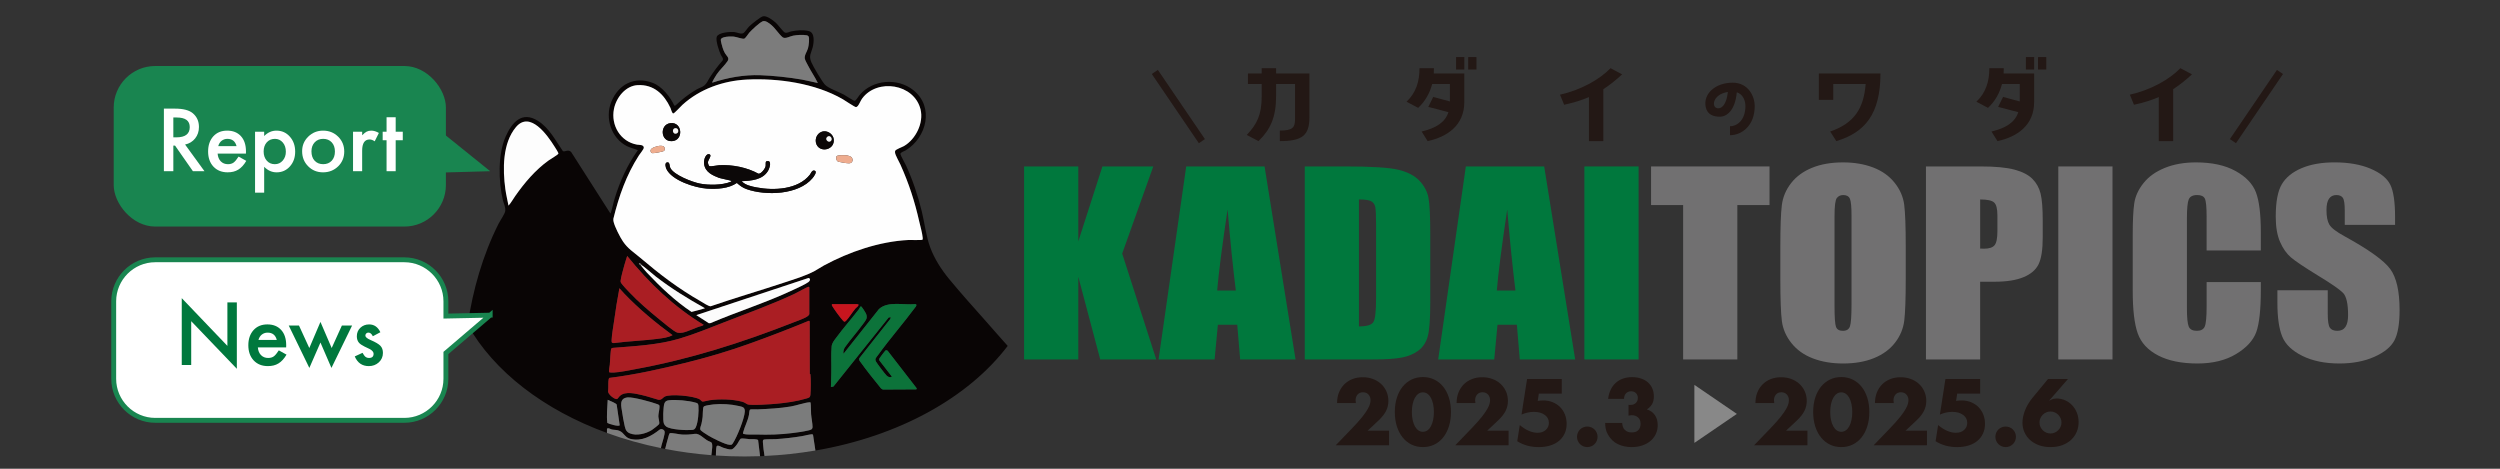 <?xml version="1.0" encoding="UTF-8"?>
<svg id="_レイヤー_1" xmlns="http://www.w3.org/2000/svg" version="1.1" viewBox="0 0 256 48">
  <rect x="0" y="0" width="256" height="48" fill="#333333" stroke="none"/>
  <!-- Generator: Adobe Illustrator 29.4.0, SVG Export Plug-In . SVG Version: 2.1.0 Build 152)  -->
  <defs>
    <style>
      .st0 {
        fill: #090505;
      }

      .st1 {
        fill: #7c7c7c;
      }

      .st2 {
        fill: #0b0808;
      }

      .st3 {
        fill: #eeac8f;
      }

      .st4 {
        fill: #0c0808;
      }

      .st5 {
        fill: #7b7c7c;
      }

      .st6 {
        fill: #aa1e23;
      }

      .st7 {
        stroke: #198550;
        stroke-width: .5px;
      }

      .st7, .st8 {
        stroke-miterlimit: 10;
      }

      .st7, .st9 {
        fill: #fff;
      }

      .st8 {
        fill: none;
        stroke: #231815;
        stroke-width: .75px;
      }

      .st10 {
        fill: #231815;
      }

      .st11 {
        fill: #eead8f;
      }

      .st12 {
        fill: #0b0707;
      }

      .st13 {
        fill: #198550;
      }

      .st14 {
        fill: #f7f7f7;
      }

      .st15 {
        fill: #fefefe;
      }

      .st16 {
        fill: #717071;
      }

      .st17 {
        fill: #fbfbfb;
      }

      .st18 {
        fill: #fcfcfc;
      }

      .st19 {
        fill: #0c733a;
      }

      .st20 {
        fill: #00783d;
      }

      .st21 {
        fill: #888;
      }

      .st22 {
        fill: #c7151e;
      }

      .st23 {
        fill: #7b7b7b;
      }

      .st24 {
        fill: #fdfdfd;
      }
    </style>
  </defs>
  <path class="st21" d="M173.505,45.352v-5.941l4.348,2.971-4.348,2.971Z"/>
  <path class="st10" d="M142.243,45.594h-5.463l1.683-1.746c.444-.462.792-.854,1.044-1.174s.439-.593.562-.814c.123-.222.199-.402.229-.54.03-.138.045-.255.045-.351,0-.102-.017-.201-.049-.297-.033-.096-.083-.182-.148-.257-.066-.075-.146-.135-.239-.18-.093-.045-.203-.067-.329-.067-.24,0-.427.078-.562.234-.135.156-.202.351-.202.585,0,.066.009.162.027.288h-1.926c0-.396.064-.756.193-1.08.129-.324.311-.603.544-.837.234-.234.511-.414.833-.54.321-.126.673-.189,1.058-.189.378,0,.728.06,1.048.18.321.12.599.288.833.504.234.216.417.473.549.77.132.297.198.62.198.968,0,.372-.08.715-.239,1.03-.159.315-.413.638-.76.968l-1.125,1.053h2.196v1.494Z"/>
  <path class="st10" d="M142.829,42.192c0-.54.07-1.031.211-1.472.141-.441.339-.817.594-1.129s.558-.554.909-.725.739-.256,1.166-.256c.42,0,.807.085,1.161.256.354.171.657.413.909.725s.449.688.59,1.129c.141.441.211.932.211,1.472s-.071,1.03-.211,1.471c-.141.441-.338.819-.59,1.134s-.555.558-.909.729c-.354.171-.741.256-1.161.256-.426,0-.814-.085-1.166-.256s-.654-.414-.909-.729-.453-.693-.594-1.134c-.141-.441-.211-.931-.211-1.471ZM144.574,42.192c0,.3.027.573.081.819.054.246.131.459.229.639.099.18.218.319.355.418.138.099.294.148.468.148.168,0,.322-.049.463-.148s.259-.239.355-.418c.096-.18.171-.393.225-.639s.081-.519.081-.819c0-.294-.027-.565-.081-.814s-.129-.462-.225-.639c-.096-.177-.214-.315-.355-.414s-.295-.148-.463-.148c-.174,0-.33.049-.468.148-.138.099-.256.237-.355.414-.099.177-.175.39-.229.639-.054.249-.081.521-.081.814Z"/>
  <path class="st10" d="M154.483,45.594h-5.463l1.683-1.746c.444-.462.792-.854,1.044-1.174s.439-.593.562-.814c.123-.222.199-.402.229-.54.03-.138.045-.255.045-.351,0-.102-.017-.201-.049-.297-.033-.096-.083-.182-.148-.257-.066-.075-.146-.135-.239-.18-.093-.045-.203-.067-.329-.067-.24,0-.427.078-.562.234-.135.156-.202.351-.202.585,0,.066.009.162.027.288h-1.926c0-.396.064-.756.193-1.08.129-.324.311-.603.544-.837.234-.234.511-.414.833-.54.321-.126.673-.189,1.058-.189.378,0,.728.06,1.048.18.321.12.599.288.833.504.234.216.417.473.549.77.132.297.198.62.198.968,0,.372-.08.715-.239,1.03-.159.315-.413.638-.76.968l-1.125,1.053h2.196v1.494Z"/>
  <path class="st10" d="M159.929,40.302h-2.349l-.117.747c.108-.012.207-.022.297-.032.09-.009.183-.013.279-.013.342,0,.66.06.954.18.294.12.546.285.756.495s.375.462.495.756c.12.294.18.615.18.963,0,.366-.068.696-.203.99-.135.294-.326.544-.571.751-.246.207-.546.366-.9.477s-.747.167-1.179.167c-.408,0-.796-.049-1.166-.148s-.716-.25-1.04-.455l.261-1.656c.3.258.606.454.918.589.312.135.609.203.891.203.36,0,.645-.098.855-.292.21-.195.315-.437.315-.725,0-.336-.141-.607-.423-.814s-.651-.311-1.107-.311c-.204,0-.414.022-.63.067-.216.045-.429.116-.639.211l.567-3.645h3.555v1.494Z"/>
  <path class="st10" d="M161.486,44.73c0-.144.027-.281.081-.41.054-.129.129-.242.225-.337.096-.096.208-.171.337-.225.129-.054.266-.081.409-.081s.281.027.41.081c.129.054.242.129.337.225.096.096.171.208.225.337.054.129.081.266.081.41s-.027.28-.081.409c-.054.129-.129.242-.225.337-.096.096-.208.171-.337.225-.129.054-.266.081-.41.081s-.28-.027-.409-.081c-.129-.054-.242-.129-.337-.225-.096-.096-.171-.208-.225-.337-.054-.129-.081-.266-.081-.409Z"/>
  <path class="st10" d="M166.76,41.454c.048.006.088.009.122.009h.085c.222,0,.402-.066.54-.198.138-.132.207-.303.207-.513,0-.204-.064-.369-.193-.495-.129-.126-.296-.189-.5-.189-.216,0-.39.072-.522.216-.132.144-.198.33-.198.558h-1.629c.042-.354.13-.669.266-.945.135-.276.307-.509.518-.698.21-.189.456-.333.738-.432.282-.099.594-.148.936-.148.336,0,.64.047.914.14.273.093.507.225.702.396.195.171.345.378.45.621.105.243.158.515.158.814,0,.324-.062.589-.185.796-.123.207-.299.386-.527.536.348.108.62.301.815.581.195.279.292.623.292,1.03,0,.336-.066.642-.198.918s-.316.513-.553.711c-.237.198-.519.351-.846.459s-.686.162-1.076.162c-.522,0-.993-.102-1.413-.306-.42-.204-.756-.528-1.008-.972-.114-.198-.19-.396-.229-.594-.039-.198-.059-.399-.059-.603h1.746c.012.318.105.56.279.725.174.165.408.248.702.248.312,0,.54-.084.684-.252s.216-.375.216-.621c0-.294-.087-.516-.261-.666-.174-.15-.381-.225-.621-.225-.06,0-.117.004-.171.014-.054.009-.114.02-.18.031v-1.107Z"/>
  <path class="st10" d="M185.084,45.594h-5.463l1.683-1.746c.444-.462.792-.854,1.044-1.174s.439-.593.562-.814c.123-.222.199-.402.229-.54.03-.138.045-.255.045-.351,0-.102-.017-.201-.049-.297-.033-.096-.083-.182-.148-.257-.066-.075-.146-.135-.239-.18-.093-.045-.203-.067-.329-.067-.24,0-.427.078-.562.234-.135.156-.202.351-.202.585,0,.066.009.162.027.288h-1.926c0-.396.064-.756.193-1.08.129-.324.311-.603.544-.837.234-.234.511-.414.833-.54.321-.126.673-.189,1.058-.189.378,0,.728.06,1.048.18.321.12.599.288.833.504.234.216.417.473.549.77.132.297.198.62.198.968,0,.372-.08.715-.239,1.03-.159.315-.413.638-.76.968l-1.125,1.053h2.196v1.494Z"/>
  <path class="st10" d="M185.669,42.192c0-.54.07-1.031.211-1.472.141-.441.339-.817.594-1.129s.558-.554.909-.725.739-.256,1.166-.256c.42,0,.807.085,1.161.256.354.171.657.413.909.725s.449.688.59,1.129c.141.441.211.932.211,1.472s-.071,1.03-.211,1.471c-.141.441-.338.819-.59,1.134s-.555.558-.909.729c-.354.171-.741.256-1.161.256-.426,0-.814-.085-1.166-.256s-.654-.414-.909-.729-.453-.693-.594-1.134c-.141-.441-.211-.931-.211-1.471ZM187.415,42.192c0,.3.027.573.081.819.054.246.131.459.229.639.099.18.218.319.355.418.138.099.294.148.468.148.168,0,.322-.049.463-.148s.259-.239.355-.418c.096-.18.171-.393.225-.639s.081-.519.081-.819c0-.294-.027-.565-.081-.814s-.129-.462-.225-.639c-.096-.177-.214-.315-.355-.414s-.295-.148-.463-.148c-.174,0-.33.049-.468.148-.138.099-.256.237-.355.414-.099.177-.175.39-.229.639-.054.249-.081.521-.081.814Z"/>
  <path class="st10" d="M197.324,45.594h-5.463l1.683-1.746c.444-.462.792-.854,1.044-1.174s.439-.593.562-.814c.123-.222.199-.402.229-.54.03-.138.045-.255.045-.351,0-.102-.017-.201-.049-.297-.033-.096-.083-.182-.148-.257-.066-.075-.146-.135-.239-.18-.093-.045-.203-.067-.329-.067-.24,0-.427.078-.562.234-.135.156-.202.351-.202.585,0,.066.009.162.027.288h-1.926c0-.396.064-.756.193-1.08.129-.324.311-.603.544-.837.234-.234.511-.414.833-.54.321-.126.673-.189,1.058-.189.378,0,.728.06,1.048.18.321.12.599.288.833.504.234.216.417.473.549.77.132.297.198.62.198.968,0,.372-.08.715-.239,1.03-.159.315-.413.638-.76.968l-1.125,1.053h2.196v1.494Z"/>
  <path class="st10" d="M202.769,40.302h-2.349l-.117.747c.108-.012.207-.022.297-.032.09-.009.183-.013.279-.013.342,0,.66.06.954.18.294.12.546.285.756.495s.375.462.495.756c.12.294.18.615.18.963,0,.366-.068.696-.203.99-.135.294-.326.544-.571.751-.246.207-.546.366-.9.477s-.747.167-1.179.167c-.408,0-.796-.049-1.166-.148s-.716-.25-1.04-.455l.261-1.656c.3.258.606.454.918.589.312.135.609.203.891.203.36,0,.645-.098.855-.292.21-.195.315-.437.315-.725,0-.336-.141-.607-.423-.814s-.651-.311-1.107-.311c-.204,0-.414.022-.63.067-.216.045-.429.116-.639.211l.567-3.645h3.555v1.494Z"/>
  <path class="st10" d="M204.327,44.73c0-.144.027-.281.081-.41.054-.129.129-.242.225-.337.096-.096.208-.171.337-.225.129-.054.266-.081.409-.081s.281.027.41.081c.129.054.242.129.337.225.096.096.171.208.225.337.054.129.081.266.081.41s-.027.28-.081.409c-.054.129-.129.242-.225.337-.096.096-.208.171-.337.225-.129.054-.266.081-.41.081s-.28-.027-.409-.081c-.129-.054-.242-.129-.337-.225-.096-.096-.171-.208-.225-.337-.054-.129-.081-.266-.081-.409Z"/>
  <path class="st10" d="M211.761,38.808l-1.926,2.214h.036c.168-.102.306-.164.414-.185s.204-.032.288-.032c.33,0,.633.063.909.189.276.126.516.299.72.518.204.219.363.476.477.77.114.294.171.609.171.945,0,.36-.066.695-.198,1.004-.132.309-.323.579-.572.81-.249.231-.55.413-.904.545-.354.132-.753.198-1.197.198-.45,0-.852-.066-1.206-.198-.354-.132-.655-.312-.904-.54s-.439-.494-.571-.797c-.132-.303-.198-.625-.198-.967,0-.384.085-.799.256-1.247.171-.447.434-.886.788-1.318l1.575-1.908h2.043ZM208.845,43.263c0,.156.03.302.09.437.06.135.141.253.243.355s.22.183.355.243c.135.06.28.09.437.09s.301-.03.437-.09c.135-.06.253-.141.355-.243s.183-.22.243-.355c.06-.135.09-.28.09-.437s-.03-.301-.09-.437c-.06-.135-.141-.253-.243-.355s-.221-.183-.355-.243c-.135-.06-.281-.09-.437-.09s-.302.03-.437.09c-.135.06-.253.141-.355.243s-.183.221-.243.355c-.06.135-.09.281-.09.437Z"/>
  <path class="st20" d="M118.096,17.043l-3.184,8.923,3.487,10.84h-5.735l-2.248-8.472v8.472h-5.55v-19.763h5.55v7.678l2.472-7.678h5.208Z"/>
  <path class="st20" d="M129.49,17.043l3.174,19.763h-5.672l-.298-3.552h-1.985l-.334,3.552h-5.738l2.832-19.763h8.022ZM126.548,29.751c-.281-2.238-.563-5.005-.845-8.301-.566,3.784-.921,6.551-1.065,8.301h1.911Z"/>
  <path class="st20" d="M133.606,17.043h4.153c2.681,0,4.493.114,5.438.342.944.228,1.663.603,2.155,1.123.492.521.8,1.101.923,1.74.123.639.185,1.894.185,3.766v6.921c0,1.774-.09,2.96-.27,3.558-.181.599-.495,1.066-.943,1.404-.448.337-1.002.573-1.661.708-.659.134-1.652.201-2.979.201h-7v-19.763ZM139.157,20.425v13c.8,0,1.292-.148,1.477-.446.185-.297.277-1.104.277-2.423v-7.678c0-.895-.031-1.469-.092-1.721-.062-.252-.202-.438-.422-.556-.22-.118-.633-.177-1.239-.177Z"/>
  <path class="st20" d="M158.124,17.043l3.174,19.763h-5.672l-.298-3.552h-1.985l-.334,3.552h-5.738l2.832-19.763h8.022ZM155.183,29.751c-.281-2.238-.563-5.005-.845-8.301-.566,3.784-.921,6.551-1.065,8.301h1.911Z"/>
  <path class="st20" d="M167.791,17.043v19.763h-5.55v-19.763h5.55Z"/>
  <path class="st16" d="M181.199,17.043v3.955h-3.296v15.808h-5.55v-15.808h-3.283v-3.955h12.129Z"/>
  <path class="st16" d="M195.147,28.616c0,1.986-.051,3.392-.151,4.217-.102.826-.418,1.581-.949,2.265-.532.684-1.25,1.208-2.156,1.575s-1.96.549-3.164.549c-1.143,0-2.168-.173-3.078-.519-.91-.346-1.642-.865-2.195-1.557-.554-.691-.883-1.444-.989-2.258-.105-.813-.158-2.238-.158-4.272v-3.381c0-1.985.05-3.392.152-4.218.101-.826.417-1.581.949-2.264.531-.684,1.25-1.208,2.155-1.575s1.96-.549,3.164-.549c1.143,0,2.169.173,3.079.519.91.346,1.641.865,2.195,1.556.554.692.883,1.445.989,2.258.105.814.158,2.238.158,4.272v3.381ZM189.597,22.121c0-.919-.055-1.507-.165-1.764-.11-.256-.336-.384-.679-.384-.29,0-.512.104-.666.311-.154.208-.231.82-.231,1.837v9.229c0,1.147.05,1.855.152,2.124.101.269.336.403.705.403.378,0,.62-.154.725-.464.105-.309.158-1.045.158-2.209v-9.082Z"/>
  <path class="st16" d="M197.217,17.043h5.59c1.512,0,2.674.11,3.487.33.812.22,1.424.537,1.833.952s.686.917.831,1.508c.145.59.217,1.503.217,2.74v1.721c0,1.262-.141,2.181-.422,2.759-.281.578-.797,1.021-1.549,1.331-.751.31-1.734.464-2.947.464h-1.49v7.959h-5.55v-19.763ZM202.768,20.425v5.029c.158.008.294.012.409.012.51,0,.864-.116,1.062-.348.198-.231.296-.714.296-1.446v-1.624c0-.675-.114-1.115-.343-1.318-.229-.203-.703-.305-1.424-.305Z"/>
  <path class="st16" d="M216.32,17.043v19.763h-5.55v-19.763h5.55Z"/>
  <path class="st16" d="M231.508,25.649h-5.55v-3.435c0-.999-.059-1.622-.178-1.87s-.38-.372-.785-.372c-.457,0-.747.151-.87.452-.123.301-.185.952-.185,1.953v9.18c0,.96.062,1.587.185,1.88s.4.439.831.439c.413,0,.683-.146.811-.44.127-.294.191-.983.191-2.068v-2.484h5.55v.77c0,2.046-.156,3.497-.468,4.352-.312.856-1.002,1.606-2.07,2.25-1.068.644-2.384.966-3.949.966-1.626,0-2.966-.273-4.021-.818s-1.753-1.3-2.096-2.264c-.343-.965-.514-2.415-.514-4.352v-5.774c0-1.424.053-2.492.158-3.204.105-.712.419-1.398.943-2.057.522-.659,1.248-1.178,2.175-1.556.927-.379,1.993-.568,3.197-.568,1.635,0,2.984.292,4.047.878,1.063.585,1.762,1.314,2.096,2.188s.501,2.233.501,4.078v1.877Z"/>
  <path class="st16" d="M245.258,23.025h-5.155v-1.465c0-.684-.066-1.119-.198-1.306-.132-.187-.352-.281-.659-.281-.334,0-.586.126-.758.379s-.257.635-.257,1.148c0,.66.096,1.157.289,1.49.184.334.707.737,1.568,1.208,2.471,1.358,4.027,2.472,4.668,3.343.642.871.962,2.275.962,4.211,0,1.408-.178,2.446-.534,3.113-.356.667-1.044,1.227-2.063,1.678-1.02.452-2.206.678-3.56.678-1.485,0-2.753-.261-3.803-.781-1.051-.521-1.738-1.184-2.063-1.99s-.488-1.949-.488-3.43v-1.294h5.155v2.405c0,.741.073,1.217.218,1.428.145.212.402.317.771.317s.644-.134.824-.403c.18-.269.27-.667.27-1.196,0-1.164-.171-1.924-.514-2.283-.352-.358-1.217-.956-2.597-1.794-1.38-.846-2.294-1.46-2.742-1.843-.448-.382-.82-.911-1.114-1.587-.295-.675-.442-1.538-.442-2.588,0-1.514.208-2.62.626-3.32.417-.7,1.092-1.247,2.023-1.642.932-.395,2.057-.592,3.375-.592,1.441,0,2.67.216,3.685.647,1.015.432,1.688.975,2.017,1.63.33.655.494,1.768.494,3.338v.781Z"/>
  <path class="st10" d="M127.667,13.819c1.052-1.111,1.53-2.062,1.53-3.954v-1.261h-1.407v-1.081h1.407v-.541h1.475v.541h3.414v4.474c0,1.872-.737,2.453-3.032,2.453v-1.081c1.325,0,1.557-.32,1.557-1.151v-3.614h-1.939v1.261c0,2.132-.587,3.413-1.803,4.584l-1.202-.63Z"/>
  <path class="st10" d="M146.833,6.982c0,.18,0,.36-.014.541h3.127v2.923c0,2.413-1.775,3.574-3.755,4.004l-.615-.981c1.475-.36,2.404-.931,2.745-1.982l-2.062-.541.505-1.021,1.707.46v-1.782h-1.816c-.246.931-.697,1.751-1.434,2.442l-1.188-.63c.969-.931,1.325-2.062,1.325-3.434h1.475ZM149.1,7.122v-1.281h.847v1.281h-.847ZM150.343,5.841h.847v1.281h-.847v-1.281Z"/>
  <path class="st10" d="M162.708,9.935c-.751.33-1.516.57-2.54.791l-.424-1.031c2.104-.471,4.015-1.521,5.176-2.713l1.188.631c-.533.49-1.202,1.051-1.926,1.521v5.315h-1.475v-4.514Z"/>
  <path class="st10" d="M179.684,10.853c0,2.074-1.377,2.992-2.533,2.992v-.918c.773,0,1.581-.68,1.581-2.065,0-.519-.229-1.207-.884-1.411-.17,1.861-1.02,2.499-1.742,2.499-.663,0-1.275-.221-1.437-.969-.297-1.385,1.003-2.516,2.754-2.516,1.64,0,2.261,1.453,2.261,2.388ZM176.931,9.417c-1.615.247-1.734,1.674-.977,1.674.374,0,.85-.417.977-1.674Z"/>
  <path class="st10" d="M187.725,8.603v1.622h-1.475v-2.703h6.309c0,4.154-1.584,6.046-4.52,6.927l-.628-.981c2.499-.861,3.441-2.402,3.633-4.865h-3.319Z"/>
  <path class="st10" d="M205.184,6.982c0,.18,0,.36-.014.541h3.127v2.923c0,2.413-1.775,3.574-3.755,4.004l-.615-.981c1.475-.36,2.404-.931,2.745-1.982l-2.062-.541.505-1.021,1.707.46v-1.782h-1.816c-.246.931-.697,1.751-1.434,2.442l-1.188-.63c.969-.931,1.325-2.062,1.325-3.434h1.475ZM207.451,7.122v-1.281h.847v1.281h-.847ZM208.694,5.841h.847v1.281h-.847v-1.281Z"/>
  <path class="st10" d="M221.059,9.935c-.751.33-1.516.57-2.541.791l-.423-1.031c2.104-.471,4.015-1.521,5.176-2.713l1.188.631c-.533.49-1.202,1.051-1.926,1.521v5.315h-1.475v-4.514Z"/>
  <line class="st8" x1="118.254" y1="7.368" x2="123.073" y2="14.454"/>
  <line class="st8" x1="233.469" y1="7.368" x2="228.651" y2="14.454"/>
  <g>
    <path class="st0" d="M62.153,44.332c.002-.143,0-.285.002-.428.151-.137.336.041.5.076.268.057.488.017.771.136.508.212.543.697,1.16.836,1.149.258,2.112-.29,2.952-.952.164-.129.455-.027.517.168.076.239-.248,1.153-.322,1.46-.02.085-.036.173-.055.258.145.03.291.058.437.086.09-.38.186-.756.294-1.121.031-.105.106-.464.195-.494.169-.058.967.126,1.226.141.461.026.867-.005,1.31-.072.45-.068.864.414,1.239.644.431.263.578.097.555.714-.01.261-.06.55-.09.824.155.012.31.025.465.035.008-.306.009-.614.062-.894.052-.277.495.033.669.091.226.076.646.213.87.178.202-.032.474-.397.595-.566.09-.126.264-.506.367-.54.142-.047.701.043.892.056.165.011.801-.036.871.109.065.545.132,1.091.199,1.639.153-.005.303-.017.455-.024-.069-.452-.145-.934-.164-1.342-.004-.085-.021-.226.032-.294.034-.044.079-.046.129-.053.356-.046.799-.012,1.162-.035.883-.057,1.766-.157,2.638-.301.188-.031,1.021-.239,1.118-.189l.052.057c.087.532.162,1.066.242,1.599,8.543-1.455,15.671-5.42,19.69-10.714-.723-.799-1.419-1.606-2.079-2.353-1.302-1.473-2.692-3.005-3.936-4.519-.781-.951-1.485-2.043-1.915-3.201-.433-1.168-.567-2.46-.861-3.674-.391-1.616-.928-3.22-1.62-4.73-.093-.204-.568-1.04-.576-1.17-.01-.171.396-.289.533-.371,2.169-1.31,2.951-4.459.791-6.174-1.617-1.284-4.146-1.088-5.497.488-.12.14-.368.601-.524.603-.108,0-.923-.539-1.107-.639-.508-.276-1.616-.653-1.943-1.033-.318-.37-1.167-1.802-1.367-2.262-.299-.689-.02-.929.134-1.548.124-.498.243-1.503-.409-1.66-.554-.134-1.242-.08-1.794.038-.219.046-.409.193-.648.118-.135-.042-.719-.81-.904-.982-.279-.259-.954-.776-1.336-.682-.266.065-1.157.788-1.386,1.009-.203.196-.387.506-.565.669-.25.229-.679-.041-1.013-.069-.405-.033-1.589.039-1.768.48-.147.363.246,1.51.425,1.878.089.183.292.344.167.565-.496.558-.919,1.134-1.324,1.76-.176.272-.264.552-.529.778-.225.192-.53.266-.787.411-.795.448-1.521,1.04-2.189,1.657l-.107.017c-.411-.904-1.269-1.979-2.216-2.338-1.871-.71-3.503.145-4.236,1.931-.678,1.652-.021,3.737,1.6,4.552.355.178.753.246,1.112.411-1.067,1.489-1.829,3.175-2.367,4.925-.142.462-.234.984-.384,1.43-.015.045-.01.091-.06.121l-4.016-6.289c-.318-.325-.663.029-.849-.094-.767-1.1-1.386-2.366-2.559-3.102-1.651-1.036-2.669.186-3.305,1.623-.802,1.813-.733,4.62-.273,6.527.088.365.29.693.234,1.09-.044.305-.508.954-.675,1.284-1.639,3.253-2.631,6.766-3.174,10.362,2.694,4.781,7.796,8.715,14.268,11.076ZM67.526,41.793c-.016.255-.111.582-.11.837,0,.199.154.664.076.798-.053.092-.618.528-.739.604-.619.388-1.579.632-2.274.337-.444-.189-.467-.572-.563-.997-.078-.346-.143-.725-.193-1.077-.093-.647-.375-1.496.53-1.598.56-.063,2.475.47,3.064.69.252.094.226.139.209.407ZM71.256,43.744c-.082.178-.176.264-.371.282-.58.053-2.198-.015-2.666-.349-.103-.073-.193-.188-.237-.307-.119-.322-.066-1.675.042-2.024.076-.247.231-.328.475-.359.706-.09,1.996.035,2.687.232.215.061.312.073.334.319.051.565-.026,1.691-.264,2.207ZM75.044,45.392c-.104.154-.124.162-.316.159-.438-.008-1.813-.709-2.228-.967-.158-.098-.659-.414-.754-.533-.127-.158.044-.46.08-.642.047-.233.096-.476.122-.713.023-.213.01-.909.096-1.029.025-.034.061-.064.099-.082.158-.072.72-.152.916-.173.806-.086,1.808-.025,2.594.163.37.088.636.115.613.575-.036.718-.811,2.63-1.223,3.242ZM82.737,44.086c-.482.116-1.094.197-1.591.26-1.252.157-2.446.19-3.694.149-.453-.015-.919.055-1.358-.075-.02-.061-.002-.119.014-.177.153-.592.453-1.089.587-1.771.025-.128.03-.489.12-.533.106-.052.581-.011.744-.018,1.148-.051,2.299-.106,3.437-.3.553-.095,1.375-.386,1.866-.423.049-.004.111-.014.143.032.05.386.025.798.052,1.181.029.404.147.927.148,1.307,0,.289-.243.316-.468.37ZM93.835,39.872l-3.323.018c-.243.013-.333-.169-.467-.332-.622-.756-1.318-1.638-1.887-2.431-.108-.151-.28-.298-.13-.485l3.136-3.976.056-.179-.217.019-5.66,7.076-.255.053.038-1.468c.022-.848-.042-1.867.033-2.688.032-.353.26-.611.459-.884.728-.995,1.572-1.943,2.317-2.907.073-.095.11-.246.219-.325.079,0,.503.682.544.798.157.45-.049.637-.293.975-.606.839-1.32,1.624-1.917,2.473-.094.176-.163.418-.111.614l3.628-4.573c.923-.853,2.553-.386,3.704-.509.167-.004.15.148.069.254-1.245,1.679-2.655,3.286-3.877,4.977-.172.238-.359.369-.197.661.116.207.913,1.26,1.08,1.423.139.135.372.245.545.107l-1.299-1.677c-.026-.082.005-.134.036-.204.02-.044.548-.744.585-.774.085-.07.19-.052.258.028l2.962,3.826-.036.109ZM85.166,31.228l.049-.084h2.576c.029.004.078.052.127.037-.018.21-.205.276-.326.418-.311.368-.648.932-.961,1.252-.154.158-.216.088-.345-.056-.289-.324-.803-1.027-1.032-1.399-.033-.054-.066-.107-.089-.167ZM73.396,7.604c.322-.477.833-.92,1.112-1.355.216-.336-.111-.517-.276-.808-.09-.159-.174-.357-.23-.532-.047-.146-.199-.697-.194-.819.014-.383,1.053-.365,1.321-.344.279.022.886.27,1.08.211.134-.041.402-.483.515-.61.277-.31.992-.977,1.348-1.156.292-.147.7.188.921.375.422.357.753.915,1.137,1.24.256.217.753-.091,1.075-.152.415-.079.974-.117,1.39-.044.071.012.145.041.19.101.14.185.022.981-.044,1.225-.098.364-.391.698-.328,1.07.029.17.246.543.335.717.309.604.708,1.167.998,1.777-.541-.101-1.079-.255-1.626-.351-1.309-.229-2.94-.402-4.268-.449-1.673-.059-3.338.246-4.918.764-.045-.059.39-.752.463-.861ZM65.421,15.921c.105-.165.508-.644.505-.798-.005-.328-.494-.275-.699-.312-1.703-.309-2.687-1.988-2.357-3.654.228-1.152,1.177-2.373,2.423-2.439,1.656-.088,2.706.929,3.365,2.336.049.104.152.577.296.564.108-.01.784-.751.931-.884,1.782-1.62,4.164-2.461,6.561-2.583,3.244-.165,7.037.378,9.865,2.015.209.121,1.213.803,1.337.801.075-.001.153-.068.199-.123.14-.166.279-.536.441-.756,1.536-2.085,5.336-1.515,5.978,1.121.335,1.376-.492,3.047-1.692,3.746-.192.112-.862.341-.911.504-.016.055-.012.117-.008.174.018.246.428.952.551,1.228.884,1.975,1.459,3.751,1.935,5.866.104.461.301,1.136.34,1.583.007.078.019.158-.011.234-.047.069-1.252.024-1.453.034-2.964.148-6.055,1.209-8.642,2.606-.325.176-.629.396-.955.569-.95.508-2.077.838-3.102,1.179-2.508.835-5.049,1.571-7.548,2.433-.232,0-.746-.352-.972-.482-2.409-1.385-4.179-2.744-6.285-4.527-.654-.553-1.215-.888-1.716-1.622-.307-.449-.839-1.497-.962-2.014-.027-.115-.037-.217-.021-.335.576-2.324,1.314-4.442,2.608-6.463ZM72.061,33.266l-.156.097c-.614.134-1.436.595-2.019.703-.161.03-.382.033-.539-.008-.314-.082-1.543-1.121-1.874-1.391-1.031-.841-2.139-1.788-3.049-2.756-.216-.23-.656-.685-.816-.925-.057-.085-.068-.137-.058-.237.042-.4.274-1.192.387-1.611.085-.313.194-.618.288-.928,2.216,2.751,4.799,5.224,7.836,7.057ZM65.712,27.152c.091.02,1.255,1.021,1.455,1.176,1.568,1.209,3.259,2.249,4.986,3.215.047.045-.024.043-.056.053-.422.134-.858.231-1.285.345-1.668-1.108-3.18-2.549-4.556-4.007-.237-.251-.439-.519-.652-.781-.005-.006-.066-.006-.091-.034-.27-.302.148-.177.2.034ZM71.3,32.269l11.492-3.805c.24.054.166.296-.014.424-.367.261-1.128.595-1.559.799-2.73,1.29-5.684,2.215-8.465,3.4l-.162.015-1.292-.833ZM62.887,32.836c.15-1.113.332-2.222.539-3.325l.507.563c1.507,1.569,3.181,2.961,4.935,4.244-.444.247-1.007.312-1.509.377-1.491.193-3.008.237-4.499.436-.043,0-.159-.018-.187-.042-.05-.043-.049-.195-.046-.262.026-.598.177-1.378.26-1.992ZM62.446,37.33c.021-.242.07-1.551.155-1.642.026-.028.098-.041.134-.064,2.299-.19,4.63-.292,6.851-.952,1.509-.448,3.047-1.081,4.517-1.652,2.37-.92,4.975-1.86,7.261-2.935.204-.096,1.335-.722,1.422-.721.034,0,.089.035.089.055v2.758c-.008.036-.092.134-.125.165-.246.231-1.244.573-1.607.715-5.268,2.064-10.526,3.733-16.113,4.751-.665.121-1.501.303-2.164.34-.146.008-.313.005-.457-.017-.104-.072.027-.662.038-.801ZM62.302,39.036c.008-.093.027-.3.097-.338,2.601-.322,5.158-.894,7.697-1.519,2.305-.567,4.47-1.204,6.702-2.007,2.024-.728,4.039-1.502,6.025-2.322.073,0,.092.059.09.125l.01,5.308c.005.011.055-.003.064.062.056.44.041,1.615,0,2.073-.029.324-.194.321-.466.405-.895.276-2.03.431-2.965.518-.509.048-2.702.215-3.032.057-.203-.098-.269-.194-.535-.263-1.004-.263-2.297-.289-3.321-.15-.162.022-.626.154-.73.14-.089-.012-.176-.157-.262-.213-.555-.361-3.048-.607-3.618-.291-.215.119-.276.339-.62.323-.569-.154-1.119-.355-1.696-.484-.659-.148-1.691-.419-2.243.066-.283.249-.205.491-.664.229-.217-.124-.539-.404-.57-.663.045-.347.008-.707.037-1.053ZM62.229,40.941c.161.075.862.36.917.48l.312,2.128c-.102.162-1.097-.13-1.269-.236-.091-.784.005-1.584.04-2.371ZM52.832,13.02c1.438-1.713,3.222.821,3.955,1.994.073.117.417.628.393.719-.026.102-.83.574-.986.686-1.36.968-2.475,2.289-3.429,3.647-.231.329-.426.699-.696.991-.106-.563-.244-1.123-.322-1.692-.275-2.021-.3-4.695,1.084-6.344Z"/>
    <path class="st15" d="M63.796,24.732c.501.735,1.062,1.069,1.716,1.622,2.106,1.783,3.876,3.142,6.285,4.527.227.13.74.482.972.482,2.499-.862,5.04-1.599,7.548-2.433,1.026-.341,2.152-.671,3.102-1.179.325-.174.629-.394.955-.569,2.588-1.397,5.678-2.458,8.642-2.606.201-.01,1.406.034,1.453-.034.031-.076.018-.156.011-.234-.039-.447-.236-1.122-.34-1.583-.477-2.115-1.052-3.891-1.935-5.866-.123-.276-.533-.981-.551-1.228-.004-.057-.008-.119.008-.174.049-.163.718-.392.911-.504,1.2-.699,2.027-2.37,1.692-3.746-.642-2.637-4.443-3.207-5.978-1.121-.162.221-.301.591-.441.756-.047.055-.124.122-.199.123-.124.002-1.128-.68-1.337-.801-2.828-1.637-6.621-2.18-9.865-2.015-2.396.122-4.779.964-6.561,2.583-.147.133-.823.874-.931.884-.144.013-.247-.46-.296-.564-.659-1.406-1.709-2.423-3.365-2.336-1.247.066-2.195,1.286-2.423,2.439-.33,1.666.654,3.346,2.357,3.654.205.037.694-.017.699.312.002.155-.4.633-.505.798-1.294,2.021-2.033,4.139-2.608,6.463-.015.118-.006.22.021.335.122.517.655,1.564.962,2.014ZM85.678,15.985c.105-.112.777-.098.953-.083.194.017.537.094.625.282.127.268,0,.525-.305.541-.181.01-1.093-.12-1.208-.225-.109-.1-.166-.408-.065-.515ZM84.392,13.444c.459-.025.929.349.983.812.125,1.085-1.367,1.427-1.764.531-.26-.585.122-1.308.782-1.343ZM71.655,18.796c.892.179,2.294.176,3.145-.171.042-.017.104-.026.091-.089-.015-.072-1.26-.266-1.424-.391-.764-.286-1.431-.732-1.371-1.643.017-.263.241-.857.582-.688.235.116-.175.568-.183.799-.004.106.059.375.172.409.134.041.768-.092.971-.103,1.355-.075,2.845.219,4.032.872.273.028.692-.531.732-.789.02-.131-.023-.384.042-.466.642-.239.393.641.2.962-.558.929-1.72,1.012-2.7,1.056.36.411,1.031.543,1.553.642,1.761.335,4.232.216,5.429-1.299.122-.154.211-.465.437-.433.412.058-.046.641-.162.78-1.435,1.717-4.776,1.822-6.746,1.124-.402-.142-.685-.354-.998-.633-.858.585-2.035.642-3.048.58-1.223-.075-3.626-.831-4.175-2.03-.071-.156-.18-.579.045-.648.33-.101.254.333.367.562.356.723,2.241,1.443,3.011,1.597ZM68.643,12.611c1.244-.159,1.39,1.772.171,1.842-1.197.069-1.276-1.7-.171-1.842ZM67.518,14.934c.17-.017.419-.023.518.151.06.105.055.28-.039.364-.1.089-1.069.265-1.214.236-.128-.025-.184-.188-.164-.306.043-.256.68-.423.899-.445Z"/>
    <path class="st1" d="M72.378,45.07c-.375-.229-.789-.712-1.239-.644-.443.067-.849.098-1.31.072-.259-.015-1.057-.198-1.226-.141-.089.03-.164.389-.195.494-.108.364-.204.74-.294,1.121,1.532.295,3.111.511,4.729.637.03-.274.08-.564.09-.824.023-.617-.124-.451-.555-.714Z"/>
    <path class="st1" d="M76.761,44.968c-.191-.013-.75-.104-.892-.056-.103.034-.277.414-.367.54-.121.169-.393.534-.595.566-.224.035-.644-.102-.87-.178-.174-.058-.617-.368-.669-.091-.053.28-.054.589-.062.894.967.065,1.947.1,2.939.1.532,0,1.06-.01,1.585-.029-.068-.547-.134-1.094-.199-1.639-.07-.145-.706-.098-.871-.109Z"/>
    <path class="st1" d="M83.202,44.477c-.097-.049-.93.158-1.118.189-.872.144-1.755.244-2.638.301-.363.023-.806-.011-1.162.035-.05.006-.095.009-.129.053-.053.068-.036.209-.032.294.019.408.095.89.164,1.342,1.783-.082,3.524-.271,5.21-.558-.079-.533-.155-1.067-.242-1.599l-.052-.057Z"/>
    <path class="st1" d="M68.054,44.168c-.062-.195-.353-.297-.517-.168-.84.662-1.803,1.21-2.952.952-.617-.139-.651-.624-1.16-.836-.284-.119-.504-.079-.771-.136-.163-.035-.349-.213-.5-.076-.003.143,0,.285-.002.428,1.749.638,3.597,1.16,5.524,1.554.02-.085.035-.173.055-.258.074-.307.398-1.221.322-1.46Z"/>
    <path class="st6" d="M62.835,40.752c.459.262.38.02.664-.229.552-.485,1.584-.213,2.243-.066.577.129,1.127.33,1.696.484.344.016.405-.204.62-.323.569-.316,3.063-.069,3.618.291.086.056.172.2.262.213.104.014.568-.118.73-.14,1.025-.139,2.317-.113,3.321.15.266.07.332.166.535.263.329.158,2.523-.009,3.032-.057.936-.087,2.07-.242,2.965-.518.272-.084.436-.082.466-.405.042-.458.057-1.633,0-2.073-.008-.065-.059-.05-.064-.062l-.01-5.308c.002-.065-.017-.125-.09-.125-1.986.821-4.002,1.594-6.025,2.322-2.232.803-4.397,1.439-6.702,2.007-2.539.625-5.096,1.197-7.697,1.519-.07.039-.089.245-.097.338-.029.346.008.706-.037,1.053.032.26.353.539.57.663Z"/>
    <path class="st6" d="M62.865,38.148c.663-.036,1.499-.218,2.164-.34,5.587-1.018,10.845-2.687,16.113-4.751.364-.143,1.361-.484,1.607-.715.033-.031.118-.129.125-.165v-2.758c0-.02-.055-.054-.089-.055-.087,0-1.218.625-1.422.721-2.286,1.075-4.891,2.015-7.261,2.935-1.47.571-3.008,1.203-4.517,1.652-2.22.66-4.552.762-6.851.952-.037.023-.108.036-.134.064-.085.091-.134,1.4-.155,1.642-.012.139-.142.728-.038.801.144.023.312.025.457.017Z"/>
    <path class="st19" d="M90.651,35.908c-.037.031-.566.73-.585.774-.031.07-.062.121-.036.204l1.299,1.677c-.173.137-.406.028-.545-.107-.168-.163-.965-1.216-1.08-1.423-.163-.292.025-.423.197-.661,1.222-1.69,2.632-3.298,3.877-4.977.081-.106.098-.258-.069-.254-1.15.123-2.78-.344-3.704.509l-3.628,4.573c-.052-.197.017-.439.111-.614.597-.849,1.311-1.635,1.917-2.473.244-.338.451-.525.293-.975-.041-.117-.464-.798-.544-.798-.109.079-.146.231-.219.325-.745.964-1.589,1.912-2.317,2.907-.199.272-.427.53-.459.884-.075.821-.011,1.84-.033,2.688l-.038,1.468.255-.053,5.66-7.076.217-.019-.056.179-3.136,3.976c-.15.187.022.335.13.485.569.793,1.265,1.675,1.887,2.431.133.162.223.344.467.332l3.323-.018.036-.109-2.962-3.826c-.069-.08-.174-.098-.258-.028Z"/>
    <path class="st1" d="M82.12,8.15c.547.096,1.085.25,1.626.351-.291-.61-.69-1.173-.998-1.777-.089-.174-.306-.547-.335-.717-.063-.372.23-.706.328-1.07.066-.244.184-1.041.044-1.225-.045-.059-.119-.088-.19-.101-.416-.073-.974-.035-1.39.044-.321.061-.818.368-1.075.152-.384-.325-.716-.882-1.137-1.24-.221-.187-.628-.523-.921-.375-.356.179-1.07.846-1.348,1.156-.113.127-.381.569-.515.61-.194.059-.801-.189-1.08-.211-.268-.021-1.307-.039-1.321.344-.005.122.147.673.194.819.057.175.14.372.23.532.165.291.492.472.276.808-.279.435-.791.878-1.112,1.355-.074.109-.508.802-.463.861,1.58-.517,3.245-.822,4.918-.764,1.328.046,2.96.219,4.268.449Z"/>
    <path class="st24" d="M52.069,21.056c.27-.293.465-.663.696-.991.954-1.358,2.069-2.678,3.429-3.647.156-.111.96-.583.986-.686.023-.091-.32-.602-.393-.719-.733-1.173-2.517-3.706-3.955-1.994-1.384,1.649-1.36,4.323-1.084,6.344.077.569.216,1.129.322,1.692Z"/>
    <path class="st6" d="M63.937,27.137c-.113.42-.345,1.211-.387,1.611-.01.1.001.152.058.237.16.24.6.696.816.925.91.968,2.018,1.915,3.049,2.756.332.271,1.561,1.31,1.874,1.391.158.041.378.038.539.008.583-.107,1.405-.569,2.019-.703l.156-.097c-3.038-1.833-5.621-4.306-7.836-7.057-.093.31-.203.615-.288.928Z"/>
    <path class="st5" d="M83.004,41.229c-.032-.046-.093-.036-.143-.032-.491.037-1.313.328-1.866.423-1.138.195-2.288.249-3.437.3-.163.007-.638-.033-.744.018-.09.044-.095.405-.12.533-.135.682-.434,1.179-.587,1.771-.015.059-.033.116-.014.177.439.13.905.06,1.358.075,1.249.041,2.442.009,3.694-.149.497-.062,1.109-.143,1.591-.26.225-.054.468-.081.468-.37-.001-.38-.119-.903-.148-1.307-.028-.383-.003-.795-.052-1.181Z"/>
    <path class="st6" d="M62.86,35.131c1.491-.199,3.008-.243,4.499-.436.502-.065,1.066-.13,1.509-.377-1.754-1.283-3.428-2.676-4.935-4.244l-.507-.563c-.207,1.103-.389,2.212-.539,3.325-.083.613-.234,1.394-.26,1.992-.003.067-.004.219.046.262.027.024.144.042.187.042Z"/>
    <path class="st5" d="M75.655,41.575c-.787-.188-1.789-.248-2.594-.163-.196.021-.758.101-.916.173-.039.018-.075.048-.099.082-.086.12-.073.815-.096,1.029-.026.236-.075.479-.122.713-.037.183-.207.484-.08.642.095.119.596.435.754.533.415.258,1.79.959,2.228.967.192.003.212-.004.316-.159.412-.611,1.187-2.523,1.223-3.242.023-.461-.243-.487-.613-.575Z"/>
    <path class="st5" d="M67.316,41.386c-.589-.22-2.504-.753-3.064-.69-.905.103-.623.951-.53,1.598.051.352.115.731.193,1.077.096.425.119.808.563.997.695.295,1.655.051,2.274-.337.121-.076.686-.512.739-.604.078-.135-.075-.6-.076-.798-.001-.254.094-.582.11-.837.016-.267.042-.313-.209-.407Z"/>
    <path class="st18" d="M72.754,33.087c2.781-1.185,5.735-2.11,8.465-3.4.432-.204,1.192-.538,1.559-.799.18-.128.254-.37.014-.424l-11.492,3.805,1.292.833.162-.015Z"/>
    <path class="st5" d="M71.185,41.218c-.691-.197-1.981-.321-2.687-.232-.245.031-.399.112-.475.359-.108.349-.16,1.703-.042,2.024.044.119.134.234.237.307.468.334,2.087.402,2.666.349.195-.018.289-.104.371-.282.238-.516.315-1.642.264-2.207-.022-.246-.12-.258-.334-.319Z"/>
    <path class="st17" d="M66.255,27.933c1.377,1.458,2.888,2.899,4.556,4.007.427-.114.864-.211,1.285-.345.032-.01.103-.008.056-.053-1.727-.966-3.418-2.005-4.986-3.215-.2-.155-1.364-1.156-1.455-1.176-.031-.007-.075.005-.109,0,.213.262.416.531.652.781Z"/>
    <path class="st22" d="M86.632,32.85c.314-.32.65-.884.961-1.252.12-.142.307-.208.326-.418-.049.016-.098-.033-.127-.037h-2.576l-.049.084c.023.059.056.113.089.167.229.372.743,1.076,1.032,1.399.129.145.191.214.345.056Z"/>
    <path class="st23" d="M63.458,43.548l-.312-2.128c-.054-.12-.755-.405-.917-.48-.035.787-.131,1.588-.04,2.371.172.106,1.167.398,1.269.236Z"/>
    <path class="st23" d="M65.712,27.152c-.052-.211-.47-.336-.2-.034.025.028.086.028.091.034.034.005.078-.007.109,0Z"/>
    <path class="st4" d="M68.645,17.198c-.113-.229-.037-.663-.367-.562-.225.069-.117.492-.045.648.549,1.199,2.952,1.955,4.175,2.03,1.014.062,2.19.005,3.048-.58.313.279.597.491.998.633,1.97.698,5.312.593,6.746-1.124.116-.139.575-.722.162-.78-.225-.031-.315.279-.437.433-1.197,1.515-3.668,1.634-5.429,1.299-.521-.099-1.193-.231-1.553-.642.98-.043,2.142-.127,2.7-1.056.193-.321.442-1.201-.2-.962-.065.082-.021.336-.042.466-.04.258-.459.817-.732.789-1.187-.654-2.677-.947-4.032-.872-.203.011-.837.144-.971.103-.113-.035-.176-.303-.172-.409.008-.232.418-.683.183-.799-.341-.169-.565.425-.582.688-.06.911.607,1.358,1.371,1.643.164.125,1.409.318,1.424.391.013.064-.049.072-.091.089-.852.348-2.253.351-3.145.171-.77-.154-2.655-.874-3.011-1.597Z"/>
    <path class="st12" d="M85.374,14.257c-.053-.463-.524-.837-.983-.812-.66.035-1.041.758-.782,1.343.398.896,1.889.554,1.764-.531ZM84.706,14.016c.29-.259.618.197.373.427-.242.227-.662-.168-.373-.427Z"/>
    <path class="st2" d="M68.813,14.453c1.22-.07,1.073-2.001-.171-1.842-1.105.141-1.026,1.911.171,1.842ZM69.184,13.122c.299-.005.375.435.111.541-.429.173-.552-.534-.111-.541Z"/>
    <path class="st3" d="M86.952,16.725c.305-.016.432-.273.305-.541-.089-.188-.431-.265-.625-.282-.176-.015-.848-.029-.953.083-.1.107-.044.415.065.515.115.105,1.027.235,1.208.225Z"/>
    <path class="st11" d="M66.783,15.685c.145.029,1.113-.147,1.214-.236.095-.084.099-.258.039-.364-.099-.175-.348-.168-.518-.151-.219.022-.856.189-.899.445-.02.117.036.28.164.306Z"/>
    <path class="st14" d="M85.079,14.443c.245-.23-.083-.686-.373-.427-.289.258.131.654.373.427Z"/>
    <path class="st14" d="M69.295,13.663c.264-.106.188-.546-.111-.541-.441.007-.318.714.111.541Z"/>
  </g>
  <rect class="st13" x="11.644" y="6.759" width="34.016" height="16.441" rx="4.252" ry="4.252"/>
  <path class="st9" d="M18.953,14.8l1.984,2.731h-1.183l-1.83-2.623h-.174v2.623h-.967v-6.408h1.133c.847,0,1.458.159,1.834.478.415.354.623.821.623,1.402,0,.454-.13.844-.39,1.171-.26.326-.603.535-1.029.626ZM17.749,14.065h.307c.916,0,1.374-.35,1.374-1.05,0-.656-.446-.983-1.337-.983h-.344v2.033Z"/>
  <path class="st9" d="M25.181,15.73h-2.896c.024.332.133.596.323.792.191.194.436.291.735.291.232,0,.425-.056.577-.166.149-.111.32-.315.511-.614l.789.439c-.122.208-.25.386-.386.534-.135.148-.281.27-.436.365-.155.095-.322.165-.502.209-.18.044-.375.066-.585.066-.603,0-1.087-.194-1.453-.581-.365-.39-.548-.908-.548-1.552,0-.639.177-1.157.531-1.552.357-.39.83-.585,1.419-.585.595,0,1.065.189,1.411.568.343.376.515.898.515,1.564l-.004.22ZM24.223,14.966c-.13-.498-.444-.747-.942-.747-.114,0-.22.017-.32.052s-.19.084-.272.149-.151.143-.209.235c-.058.091-.103.195-.133.311h1.876Z"/>
  <path class="st9" d="M27.051,19.731h-.934v-6.242h.934v.44c.368-.368.786-.552,1.253-.552.557,0,1.014.205,1.374.614.365.406.548.92.548,1.54,0,.606-.181,1.111-.544,1.515-.359.401-.813.602-1.361.602-.473,0-.896-.189-1.27-.568v2.652ZM29.271,15.535c0-.388-.105-.703-.315-.946-.213-.247-.481-.37-.805-.37-.343,0-.621.119-.834.357-.213.238-.32.551-.32.938,0,.379.106.692.32.938.21.241.487.361.83.361.323,0,.59-.122.801-.365.216-.244.324-.548.324-.913Z"/>
  <path class="st9" d="M30.938,15.481c0-.584.209-1.081.627-1.49.417-.41.927-.614,1.527-.614s1.115.206,1.535.618c.415.412.623.918.623,1.519,0,.606-.209,1.114-.627,1.523-.42.407-.937.61-1.548.61-.606,0-1.114-.208-1.523-.623-.41-.41-.614-.924-.614-1.544ZM31.893,15.497c0,.404.108.724.324.958.221.238.513.357.876.357.365,0,.657-.118.875-.353s.328-.549.328-.942-.109-.707-.328-.942c-.221-.238-.513-.357-.875-.357-.357,0-.646.119-.868.357s-.332.545-.332.921Z"/>
  <path class="st9" d="M36.153,13.489h.934v.361c.171-.18.323-.303.456-.369.136-.069.296-.104.481-.104.247,0,.504.08.772.24l-.428.855c-.177-.127-.35-.191-.519-.191-.509,0-.764.385-.764,1.154v2.096h-.934v-4.042Z"/>
  <path class="st9" d="M40.518,14.36v3.171h-.934v-3.171h-.398v-.872h.398v-1.482h.934v1.482h.726v.872h-.726Z"/>
  <polygon class="st13" points="45.093 13.421 45.093 17.673 50.195 17.531 45.093 13.421"/>
  <path class="st7" d="M50.195,32.271l-4.535.095v-1.512c0-2.339-1.913-4.252-4.252-4.252H15.896c-2.339,0-4.252,1.913-4.252,4.252v7.937c0,2.339,1.913,4.252,4.252,4.252h25.512c2.339,0,4.252-1.913,4.252-4.252v-2.646l4.535-3.874Z"/>
  <path class="st20" d="M18.611,37.374v-6.844l4.674,4.889v-4.453h.967v6.798l-4.673-4.876v4.486h-.967Z"/>
  <path class="st20" d="M29.3,35.573h-2.896c.024.332.133.596.323.792.191.194.436.291.735.291.232,0,.425-.056.577-.166.149-.111.32-.315.511-.614l.789.439c-.122.208-.25.386-.386.534-.135.148-.281.27-.436.365-.155.095-.322.165-.502.209-.18.044-.375.066-.585.066-.603,0-1.087-.194-1.453-.581-.365-.39-.548-.908-.548-1.552,0-.639.177-1.157.531-1.552.357-.39.83-.585,1.419-.585.595,0,1.065.189,1.411.568.343.376.515.898.515,1.564l-.004.22ZM28.342,34.809c-.13-.498-.444-.747-.942-.747-.114,0-.22.017-.32.052s-.19.084-.272.149c-.082.065-.151.143-.209.235-.058.091-.103.195-.133.311h1.876Z"/>
  <path class="st20" d="M30.614,33.331l1.059,2.308,1.141-2.677,1.15,2.677,1.046-2.308h1.046l-2.117,4.345-1.125-2.602-1.137,2.602-2.112-4.345h1.05Z"/>
  <path class="st20" d="M38.95,34.02l-.772.411c-.122-.249-.272-.374-.453-.374-.085,0-.159.029-.22.085s-.091.129-.091.218c0,.155.18.309.54.46.495.213.829.41,1,.59.172.18.258.422.258.726,0,.39-.144.717-.432.979-.28.249-.617.374-1.013.374-.678,0-1.158-.331-1.44-.992l.797-.369c.111.194.195.317.253.369.114.105.249.158.407.158.315,0,.473-.144.473-.432,0-.166-.122-.321-.365-.465-.094-.047-.188-.093-.282-.137-.094-.044-.189-.09-.286-.137-.271-.133-.462-.266-.573-.398-.141-.168-.211-.386-.211-.651,0-.352.12-.642.361-.872.246-.229.545-.344.896-.344.518,0,.902.267,1.154.801Z"/>
</svg>